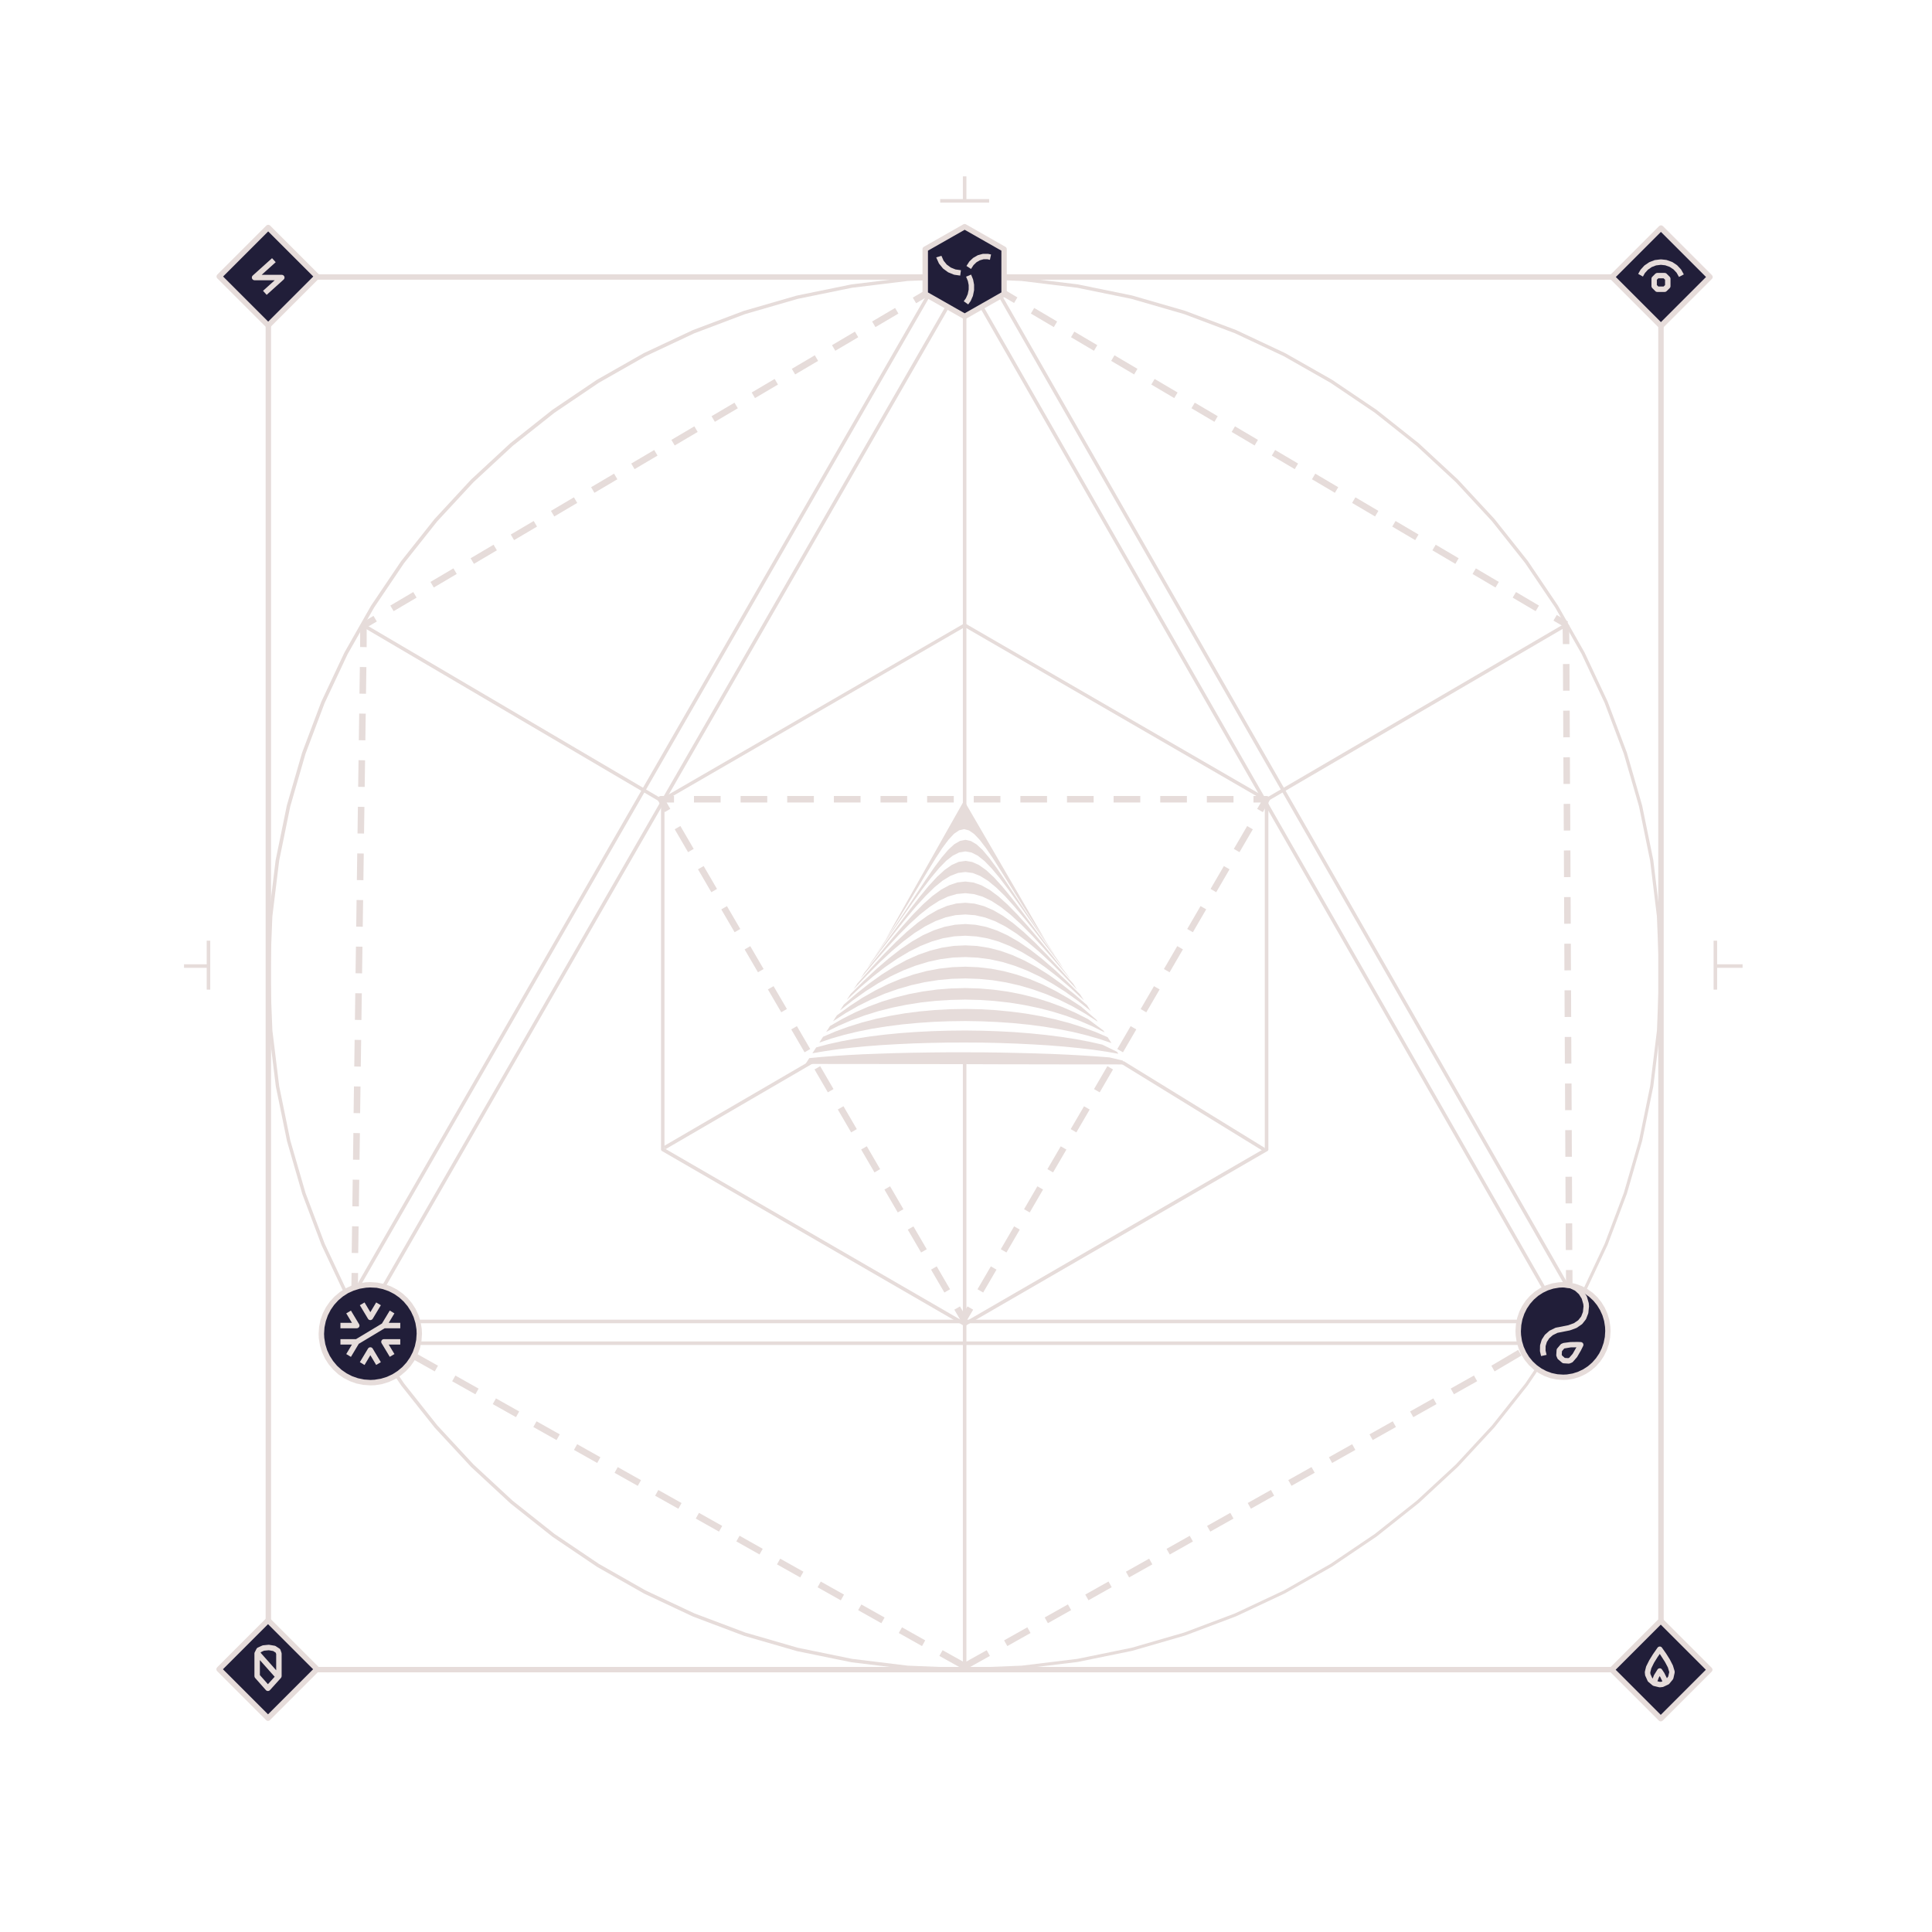 <?xml version="1.0" encoding="UTF-8"?> <svg xmlns="http://www.w3.org/2000/svg" xmlns:xlink="http://www.w3.org/1999/xlink" version="1.1" id="Слой_1" x="0px" y="0px" viewBox="0 0 355.15 355.15" style="enable-background:new 0 0 355.15 355.15;" xml:space="preserve"> <style type="text/css"> .st0{fill:#E6DCDA;} .st1{fill:none;} .st2{fill-rule:evenodd;clip-rule:evenodd;fill:#E6DCDA;} .st3{fill-rule:evenodd;clip-rule:evenodd;fill:#211E39;} </style> <g> <rect x="66.83" y="246.59" class="st0" width="220.5" height="0.65"></rect> </g> <g> <rect x="93.84" y="99.27" transform="matrix(0.507 -0.862 0.862 0.507 -66.467 145.813)" class="st0" width="0.65" height="63.41"></rect> </g> <g> <rect x="228.48" y="130.65" transform="matrix(0.863 -0.504 0.504 0.863 -30.521 149.233)" class="st0" width="63.69" height="0.65"></rect> </g> <g> <rect x="236.5" y="36.28" transform="matrix(0.868 -0.497 0.497 0.868 -41.699 137.169)" class="st0" width="0.65" height="221.28"></rect> </g> <g> <path class="st0" d="M305.33,307.42h-256c-0.28,0-0.5-0.22-0.5-0.5v-256c0-0.28,0.22-0.5,0.5-0.5h256c0.28,0,0.5,0.22,0.5,0.5v256 C305.83,307.19,305.6,307.42,305.33,307.42z M49.83,306.42h255v-255h-255V306.42z"></path> </g> <g> <path class="st0" d="M177.34,307.24l-10.52-0.42l-10.29-1.25l-10.02-2.05l-9.72-2.81l-9.39-3.54l-9.02-4.24l-8.62-4.9l-8.19-5.53 l-7.73-6.13l-7.23-6.7l-6.7-7.23l-6.13-7.72l-5.53-8.19l-4.9-8.62l-4.24-9.02l-3.54-9.39l-2.81-9.72l-2.05-10.02l-1.26-10.29 L49,178.93c0-0.01,0-0.02,0-0.03l0.42-10.5l1.25-10.29l2.05-10.02l2.81-9.72l3.54-9.39l4.24-9.02l4.9-8.62l5.53-8.19l6.13-7.73 l6.69-7.23l7.23-6.7l7.72-6.13l8.19-5.53l8.62-4.9l9.02-4.24l9.39-3.54l9.72-2.81l10.02-2.05l10.29-1.26l10.52-0.43l10.52,0.42 l10.29,1.25l10.02,2.05l9.72,2.81l9.39,3.54l9.02,4.24l8.62,4.9l8.19,5.53l7.73,6.13l7.23,6.69l6.7,7.23l6.13,7.72l5.53,8.19 l4.9,8.62l4.24,9.02l3.54,9.39l2.81,9.72l2.05,10.02l1.25,10.29l0.43,10.52l-0.42,10.52l-1.25,10.29l-2.05,10.02l-2.81,9.72 l-3.54,9.39l-4.24,9.02l-4.9,8.62l-5.53,8.19l-6.13,7.73l-6.7,7.23l-7.23,6.7l-7.72,6.13l-8.19,5.53l-8.62,4.9l-9.02,4.24 l-9.39,3.54l-9.72,2.81l-10.02,2.05l-10.29,1.25L177.34,307.24z M49.65,178.92l0.42,10.49l1.25,10.24l2.04,9.97l2.8,9.67l3.53,9.34 l4.22,8.98l4.88,8.58l5.51,8.15l6.1,7.69l6.66,7.19l7.19,6.66l7.69,6.1l8.15,5.5l8.58,4.88l8.98,4.22l9.34,3.52l9.67,2.8l9.97,2.04 l10.24,1.25l10.47,0.42l10.47-0.42l10.24-1.25l9.97-2.04l9.67-2.8l9.34-3.52l8.98-4.22l8.58-4.88l8.15-5.51l7.69-6.1l7.19-6.66 l6.66-7.19l6.1-7.69l5.5-8.15l4.88-8.58l4.22-8.98l3.52-9.34l2.8-9.67l2.04-9.97l1.25-10.24L305,178.9l-0.42-10.47l-1.25-10.24 l-2.04-9.97l-2.8-9.67l-3.52-9.34l-4.22-8.98l-4.88-8.58l-5.51-8.15l-6.1-7.69l-6.66-7.19l-7.19-6.66l-7.69-6.1l-8.15-5.5 l-8.58-4.88l-8.98-4.22l-9.34-3.52l-9.67-2.8l-9.97-2.04l-10.24-1.25l-10.47-0.42l-10.47,0.42l-10.24,1.25l-9.97,2.04l-9.67,2.8 l-9.34,3.53l-8.98,4.22l-8.58,4.88l-8.15,5.51l-7.69,6.1l-7.19,6.66l-6.66,7.19l-6.1,7.69l-5.5,8.15l-4.88,8.58l-4.22,8.98 l-3.52,9.34l-2.8,9.67l-2.04,9.97l-1.25,10.24L49.65,178.92z"></path> </g> <g> <path class="st0" d="M287.33,243.24H66.83c-0.12,0-0.22-0.06-0.28-0.16c-0.06-0.1-0.06-0.22,0-0.33l110.47-192 c0.06-0.1,0.17-0.16,0.28-0.16c0,0,0,0,0,0c0.12,0,0.22,0.06,0.28,0.16l110.03,192c0.06,0.1,0.06,0.22,0,0.32 C287.55,243.18,287.44,243.24,287.33,243.24z M67.39,242.59h219.38L177.3,51.57L67.39,242.59z"></path> </g> <g> <rect x="6.81" y="146.09" transform="matrix(0.499 -0.867 0.867 0.499 -67.97 175.306)" class="st0" width="221.53" height="0.65"></rect> </g> <g> <g> <rect x="66.66" y="113.71" transform="matrix(0.862 -0.508 0.508 0.862 -48.635 50.275)" class="st0" width="2.4" height="1.2"></rect> </g> <g> <path class="st0" d="M72.36,112.35l-0.61-1.03l4.22-2.49l0.61,1.03L72.36,112.35z M79.74,108l-0.61-1.03l4.22-2.49l0.61,1.03 L79.74,108z M87.12,103.65l-0.61-1.03l4.22-2.49l0.61,1.03L87.12,103.65z M94.5,99.29l-0.61-1.03l4.22-2.49l0.61,1.03L94.5,99.29z M101.89,94.94l-0.61-1.03l4.22-2.49l0.61,1.03L101.89,94.94z M109.27,90.59l-0.61-1.03l4.22-2.49l0.61,1.03L109.27,90.59z M116.65,86.24l-0.61-1.03l4.22-2.49l0.61,1.03L116.65,86.24z M124.03,81.89l-0.61-1.03l4.22-2.49l0.61,1.03L124.03,81.89z M131.41,77.54l-0.61-1.03l4.22-2.49l0.61,1.03L131.41,77.54z M138.79,73.18l-0.61-1.03l4.22-2.49l0.61,1.03L138.79,73.18z M146.17,68.83l-0.61-1.03l4.22-2.49l0.61,1.03L146.17,68.83z M153.55,64.48l-0.61-1.03l4.22-2.49l0.61,1.03L153.55,64.48z M160.93,60.13l-0.61-1.03l4.22-2.49l0.61,1.03L160.93,60.13z"></path> </g> <g> <rect x="167.84" y="54.05" transform="matrix(0.862 -0.508 0.508 0.862 -4.341 93.382)" class="st0" width="2.4" height="1.2"></rect> </g> </g> <g> <g> <rect x="185.01" y="53.45" transform="matrix(0.508 -0.862 0.862 0.508 44.285 186.807)" class="st0" width="1.2" height="2.4"></rect> </g> <g> <path class="st0" d="M282.29,112.35l-4.22-2.49l0.61-1.03l4.22,2.49L282.29,112.35z M274.91,108l-4.22-2.49l0.61-1.03l4.22,2.49 L274.91,108z M267.53,103.65l-4.22-2.49l0.61-1.03l4.22,2.49L267.53,103.65z M260.15,99.29l-4.22-2.49l0.61-1.03l4.22,2.49 L260.15,99.29z M252.77,94.94l-4.22-2.49l0.61-1.03l4.22,2.49L252.77,94.94z M245.39,90.59l-4.22-2.49l0.61-1.03l4.22,2.49 L245.39,90.59z M238.01,86.24l-4.22-2.49l0.61-1.03l4.22,2.49L238.01,86.24z M230.63,81.89l-4.22-2.49l0.61-1.03l4.22,2.49 L230.63,81.89z M223.24,77.54l-4.22-2.49l0.61-1.03l4.22,2.49L223.24,77.54z M215.86,73.18l-4.22-2.49l0.61-1.03l4.22,2.49 L215.86,73.18z M208.48,68.83l-4.22-2.49l0.61-1.03l4.22,2.49L208.48,68.83z M201.1,64.48l-4.22-2.49l0.61-1.03l4.22,2.49 L201.1,64.48z M193.72,60.13l-4.22-2.49l0.61-1.03l4.22,2.49L193.72,60.13z"></path> </g> <g> <rect x="286.19" y="113.11" transform="matrix(0.508 -0.862 0.862 0.508 42.678 303.316)" class="st0" width="1.2" height="2.4"></rect> </g> </g> <g> <g> <polygon class="st0" points="173.27,303.35 177.83,305.89 177.24,306.94 172.68,304.4 "></polygon> </g> <g> <path class="st0" d="M76.24,248.65l4.27,2.4l-0.59,1.05l-4.27-2.4L76.24,248.65z M83.71,252.86l4.27,2.4l-0.59,1.05l-4.27-2.4 L83.71,252.86z M91.17,257.06l4.27,2.4l-0.59,1.05l-4.27-2.4L91.17,257.06z M98.63,261.27l4.27,2.4l-0.59,1.05l-4.27-2.4 L98.63,261.27z M106.1,265.48l4.27,2.4l-0.59,1.05l-4.27-2.4L106.1,265.48z M113.56,269.69l4.27,2.4l-0.59,1.05l-4.27-2.4 L113.56,269.69z M121.02,273.9l4.27,2.4l-0.59,1.05l-4.27-2.4L121.02,273.9z M128.49,278.1l4.27,2.4l-0.59,1.05l-4.27-2.4 L128.49,278.1z M135.95,282.31l4.26,2.4l-0.59,1.04l-4.26-2.4L135.95,282.31z M143.42,286.52l4.27,2.4l-0.59,1.05l-4.27-2.4 L143.42,286.52z M150.88,290.73l4.27,2.4l-0.59,1.05l-4.27-2.4L150.88,290.73z M158.34,294.94l4.27,2.4l-0.59,1.05l-4.27-2.4 L158.34,294.94z M165.81,299.14l4.27,2.4l-0.59,1.05l-4.27-2.4L165.81,299.14z"></path> </g> <g> <rect x="71.1" y="245.58" transform="matrix(0.491 -0.871 0.871 0.491 -178.48 188.054)" class="st0" width="1.2" height="2.4"></rect> </g> </g> <g> <g> <polygon class="st0" points="287.29,118.4 287.24,114.92 288.44,114.91 288.49,118.4 "></polygon> </g> <g> <path class="st0" d="M287.83,229.79l-0.02-4.9l1.2-0.01l0.02,4.9L287.83,229.79z M287.79,221.22l-0.02-4.9l1.2-0.01l0.02,4.9 L287.79,221.22z M287.75,212.65l-0.02-4.9l1.2-0.01l0.02,4.9L287.75,212.65z M287.71,204.08l-0.02-4.9l1.2-0.01l0.02,4.9 L287.71,204.08z M287.66,195.52l-0.02-4.9l1.2-0.01l0.02,4.9L287.66,195.52z M287.62,186.95l-0.02-4.9l1.2-0.01l0.02,4.9 L287.62,186.95z M287.58,178.38l-0.02-4.9l1.2-0.01l0.02,4.9L287.58,178.38z M287.54,169.81l-0.02-4.9l1.2-0.01l0.02,4.9 L287.54,169.81z M287.5,161.24l-0.02-4.9l1.2-0.01l0.02,4.9L287.5,161.24z M287.46,152.68l-0.02-4.9l1.2-0.01l0.02,4.9 L287.46,152.68z M287.41,144.11l-0.02-4.9l1.2-0.01l0.02,4.9L287.41,144.11z M287.37,135.54l-0.02-4.9l1.2-0.01l0.02,4.9 L287.37,135.54z M287.33,126.97l-0.02-4.9l1.2-0.01l0.02,4.9L287.33,126.97z"></path> </g> <g> <rect x="287.86" y="233.46" transform="matrix(1 -4.926008e-03 4.926008e-03 1 -1.152 1.424)" class="st0" width="1.2" height="2.4"></rect> </g> </g> <g> <g> <polygon class="st0" points="66.2,118.94 66.21,114.91 67.41,114.93 67.4,118.96 "></polygon> </g> <g> <path class="st0" d="M64.65,230.32l0.07-4.9l1.2,0.02l-0.07,4.9L64.65,230.32z M64.77,221.75l0.07-4.9l1.2,0.02l-0.07,4.9 L64.77,221.75z M64.89,213.18l0.07-4.9l1.2,0.02l-0.07,4.9L64.89,213.18z M65,204.61l0.07-4.9l1.2,0.02l-0.07,4.9L65,204.61z M65.12,196.05l0.07-4.9l1.2,0.02l-0.07,4.9L65.12,196.05z M65.24,187.48l0.07-4.9l1.2,0.02l-0.07,4.9L65.24,187.48z M65.36,178.91l0.07-4.9l1.2,0.02l-0.07,4.9L65.36,178.91z M65.48,170.34l0.07-4.9l1.2,0.02l-0.07,4.9L65.48,170.34z M65.6,161.78 l0.07-4.9l1.2,0.02l-0.07,4.9L65.6,161.78z M65.72,153.21l0.07-4.9l1.2,0.02l-0.07,4.9L65.72,153.21z M65.84,144.64l0.07-4.9 l1.2,0.02l-0.07,4.9L65.84,144.64z M65.96,136.07l0.07-4.9l1.2,0.02l-0.07,4.9L65.96,136.07z M66.08,127.51l0.07-4.9l1.2,0.02 l-0.07,4.9L66.08,127.51z"></path> </g> <g> <rect x="63.98" y="234.6" transform="matrix(0.014 -1 1 0.014 -170.902 297.093)" class="st0" width="2.4" height="1.2"></rect> </g> </g> <g> <g> <polygon class="st0" points="181.38,303.35 176.83,305.89 177.42,306.94 181.97,304.4 "></polygon> </g> <g> <path class="st0" d="M279.67,249.19l-4.93,2.91l-0.59-1.05l4.93-2.91L279.67,249.19z M271.54,253.9l-4.27,2.4l-0.59-1.05l4.27-2.4 L271.54,253.9z M264.07,258.11l-4.27,2.4l-0.59-1.05l4.27-2.4L264.07,258.11z M256.61,262.32l-4.27,2.4l-0.59-1.05l4.27-2.4 L256.61,262.32z M249.15,266.53l-4.27,2.4l-0.59-1.05l4.27-2.4L249.15,266.53z M241.68,270.73l-4.27,2.4l-0.59-1.05l4.27-2.4 L241.68,270.73z M234.22,274.94l-4.27,2.4l-0.59-1.05l4.27-2.4L234.22,274.94z M226.75,279.15l-4.27,2.4l-0.59-1.05l4.27-2.4 L226.75,279.15z M219.29,283.36l-4.26,2.4l-0.59-1.04l4.26-2.4L219.29,283.36z M211.83,287.57l-4.27,2.4l-0.59-1.05l4.27-2.4 L211.83,287.57z M204.36,291.77l-4.27,2.4l-0.59-1.05l4.27-2.4L204.36,291.77z M196.9,295.98l-4.27,2.4l-0.59-1.05l4.27-2.4 L196.9,295.98z M189.44,300.19l-4.27,2.4l-0.59-1.05l4.27-2.4L189.44,300.19z"></path> </g> </g> <g> <rect x="177" y="50.92" class="st0" width="0.65" height="97.68"></rect> </g> <g> <rect x="177" y="195.42" class="st0" width="0.65" height="111.5"></rect> </g> <g> <path class="st1" d="M177.33,243.42"></path> </g> <g> <path class="st1" d="M232.83,147.04"></path> </g> <g> <path class="st0" d="M177.33,243.74c-0.06,0-0.11-0.01-0.16-0.04l-55.5-32.12c-0.1-0.06-0.16-0.17-0.16-0.28v-64.25 c0-0.12,0.06-0.22,0.16-0.28l55.5-32.12c0.1-0.06,0.22-0.06,0.33,0l55.5,32.12c0.1,0.06,0.16,0.17,0.16,0.28v64.25 c0,0.12-0.06,0.22-0.16,0.28l-55.5,32.12C177.44,243.73,177.38,243.74,177.33,243.74z M122.15,211.1l55.18,31.94l55.17-31.94 v-63.88l-55.17-31.94l-55.18,31.94V211.1z"></path> </g> <g> <rect x="119.99" y="202.78" transform="matrix(0.864 -0.503 0.503 0.864 -83.687 95.859)" class="st0" width="31.82" height="0.65"></rect> </g> <g> <rect x="219" y="188.15" transform="matrix(0.524 -0.852 0.852 0.524 -68.864 283.598)" class="st0" width="0.65" height="30.53"></rect> </g> <polygon class="st2" points="156.36,182.72 156.13,183.08 155.89,183.44 155.67,183.8 158.09,181.55 160.44,179.54 162.71,177.77 164.93,176.24 167.1,174.94 169.22,173.88 171.31,173.06 173.37,172.47 175.42,172.12 177.46,172.01 179.49,172.14 181.54,172.5 183.6,173.09 185.69,173.93 187.82,175 189.98,176.3 192.2,177.85 194.48,179.62 196.83,181.64 199.25,183.88 199.02,183.53 198.79,183.17 198.55,182.8 196.1,180.35 193.76,178.16 191.51,176.22 189.35,174.54 187.26,173.12 185.23,171.95 183.24,171.04 181.3,170.39 179.37,170 177.46,169.86 175.55,169.99 173.63,170.37 171.68,171.01 169.69,171.9 167.66,173.06 165.57,174.47 163.41,176.15 161.16,178.08 158.81,180.27 "></polygon> <polygon class="st2" points="157.63,180.76 157.4,181.12 157.16,181.48 156.93,181.83 159.41,179.22 161.75,176.88 163.97,174.81 166.09,173.03 168.12,171.51 170.07,170.28 171.97,169.32 173.82,168.64 175.64,168.23 177.45,168.1 179.26,168.24 181.08,168.66 182.94,169.35 184.83,170.32 186.79,171.57 188.82,173.09 190.94,174.88 193.16,176.95 195.51,179.3 197.98,181.92 197.75,181.56 197.52,181.2 197.29,180.84 194.78,178.02 192.44,175.49 190.25,173.26 188.19,171.33 186.23,169.69 184.37,168.35 182.58,167.31 180.84,166.56 179.14,166.11 177.46,165.95 175.78,166.09 174.08,166.53 172.34,167.27 170.55,168.3 168.68,169.63 166.73,171.26 164.66,173.19 162.47,175.41 160.13,177.94 "></polygon> <polygon class="st2" points="160.72,176.89 163.05,174.22 165.22,171.86 167.24,169.82 169.13,168.1 170.92,166.69 172.63,165.59 174.27,164.81 175.87,164.34 177.45,164.19 179.03,164.36 180.63,164.83 182.27,165.62 183.98,166.73 185.77,168.15 187.66,169.88 189.69,171.93 191.85,174.29 194.19,176.97 196.72,179.96 196.48,179.6 193.47,175.69 191.14,172.83 189,170.31 187.03,168.13 185.21,166.28 183.52,164.76 181.92,163.58 180.39,162.73 178.91,162.22 177.46,162.05 176,162.21 174.53,162.71 173,163.54 171.4,164.71 169.7,166.22 167.88,168.06 165.92,170.24 163.78,172.75 161.45,175.6 158.89,178.79 158.43,179.51 158.2,179.87 "></polygon> <polygon class="st2" points="160.16,176.83 159.93,177.19 159.69,177.55 159.47,177.91 162.04,174.55 164.37,171.56 166.48,168.91 168.4,166.62 170.16,164.69 171.78,163.1 173.29,161.87 174.72,161 176.1,160.47 177.45,160.3 178.81,160.48 180.18,161.02 181.62,161.91 183.13,163.15 184.76,164.74 186.51,166.69 188.44,168.98 190.55,171.63 192.88,174.64 195.45,177.99 195.22,177.63 194.99,177.27 194.75,176.91 192.17,173.38 189.85,170.21 187.78,167.42 185.91,164.99 184.23,162.94 182.7,161.26 181.28,159.95 179.96,159.01 178.7,158.45 177.47,158.25 176.24,158.43 174.98,158.98 173.65,159.91 172.24,161.2 170.7,162.87 169.02,164.91 167.15,167.33 165.07,170.12 162.75,173.29 "></polygon> <polygon class="st2" points="163.34,172.24 165.65,168.93 167.7,166.02 169.52,163.49 171.15,161.35 172.61,159.6 173.93,158.24 175.16,157.28 176.32,156.7 177.45,156.51 178.58,156.71 179.75,157.3 180.98,158.28 182.3,159.65 183.76,161.4 185.39,163.55 187.21,166.09 189.26,169.01 191.58,172.32 194.19,176.03 193.95,175.67 193.73,175.31 193.49,174.95 190.86,171.05 188.55,167.56 186.53,164.48 184.76,161.81 183.22,159.55 181.85,157.7 180.63,156.25 179.52,155.22 178.47,154.6 177.47,154.38 176.47,154.58 175.42,155.19 174.31,156.21 173.09,157.64 171.72,159.48 170.17,161.73 168.4,164.4 166.38,167.47 164.06,170.96 161.43,174.86 161.19,175.22 160.96,175.58 160.73,175.94 "></polygon> <polygon class="st2" points="177.22,147.17 162.71,172.85 164.61,169.87 166.87,166.21 168.83,162.97 170.52,160.16 171.98,157.79 173.25,155.85 174.37,154.35 175.37,153.27 176.31,152.63 177.21,152.42 178.12,152.65 179.07,153.3 180.1,154.39 181.25,155.9 182.57,157.85 184.08,160.23 185.84,163.04 187.87,166.29 190.22,169.96 192.92,174.06 192.69,173.7 192.46,173.35 192.23,172.98 "></polygon> <polygon class="st2" points="162.71,172.85 162.24,173.59 162.46,173.26 162.69,172.9 "></polygon> <polygon class="st2" points="162.24,173.59 162.23,173.62 162,173.98 "></polygon> <polygon class="st2" points="150.96,194.3 148.77,194.51 148.54,194.86 148.31,195.22 148.08,195.58 159.85,195.59 165.73,195.6 171.59,195.61 177.46,195.62 183.32,195.64 189.19,195.65 195.06,195.66 206.84,195.67 206.61,195.31 206.38,194.95 203.96,194.38 201.55,194.19 198.96,194.02 196.2,193.87 193.29,193.74 190.27,193.64 187.15,193.56 183.96,193.49 180.72,193.45 177.45,193.44 174.19,193.44 170.95,193.47 167.76,193.52 164.64,193.59 161.62,193.69 158.71,193.8 155.95,193.94 153.36,194.11 "></polygon> <polygon class="st2" points="151.54,193.24 153.94,192.89 156.51,192.59 159.22,192.33 162.07,192.11 165.02,191.94 168.05,191.8 171.15,191.71 174.3,191.65 177.46,191.64 180.62,191.66 183.76,191.73 186.86,191.84 189.9,191.99 192.85,192.17 195.69,192.4 198.41,192.67 200.98,192.97 203.37,193.32 205.58,193.71 205.34,193.35 202.64,192.03 200.23,191.49 197.69,191.01 195.03,190.6 192.26,190.25 189.4,189.96 186.48,189.73 183.5,189.57 180.49,189.47 177.46,189.43 174.43,189.46 171.41,189.55 168.44,189.7 165.51,189.91 162.65,190.19 159.89,190.53 157.22,190.94 154.68,191.41 152.28,191.94 150.04,192.54 149.57,193.26 149.34,193.62 "></polygon> <polygon class="st2" points="150.84,191.3 150.61,191.66 152.85,190.9 155.22,190.22 157.73,189.62 160.34,189.1 163.05,188.67 165.84,188.31 168.69,188.04 171.59,187.84 174.52,187.73 177.46,187.69 180.4,187.74 183.33,187.87 186.23,188.07 189.08,188.36 191.87,188.72 194.57,189.17 197.19,189.69 199.69,190.3 202.07,190.98 204.31,191.74 204.08,191.38 203.85,191.03 203.61,190.66 201.33,189.68 198.94,188.81 196.46,188.03 193.89,187.36 191.26,186.79 188.57,186.32 185.83,185.96 183.06,185.69 180.27,185.53 177.46,185.47 174.65,185.52 171.86,185.67 169.08,185.92 166.35,186.27 163.66,186.73 161.02,187.29 158.46,187.96 155.98,188.73 153.59,189.6 151.3,190.58 151.07,190.94 "></polygon> <polygon class="st2" points="154.16,188.56 156.53,187.54 158.97,186.65 161.49,185.87 164.06,185.22 166.68,184.69 169.34,184.27 172.03,183.98 174.74,183.81 177.46,183.75 180.18,183.82 182.89,184.01 185.58,184.31 188.24,184.74 190.86,185.28 193.43,185.94 195.94,186.72 198.39,187.62 200.76,188.64 203.05,189.78 202.81,189.42 200.05,187.36 197.69,186.17 195.28,185.11 192.82,184.2 190.32,183.42 187.79,182.78 185.23,182.28 182.65,181.93 180.06,181.71 177.46,181.63 174.86,181.7 172.27,181.9 169.69,182.25 167.13,182.73 164.6,183.36 162.1,184.13 159.64,185.04 157.23,186.09 154.87,187.28 152.57,188.61 152.11,189.33 151.87,189.69 "></polygon> <polygon class="st2" points="153.37,187.37 153.14,187.73 155.46,186.23 157.82,184.88 160.21,183.7 162.62,182.67 165.06,181.81 167.52,181.1 169.99,180.55 172.47,180.16 174.96,179.93 177.46,179.86 179.96,179.95 182.45,180.19 184.93,180.59 187.4,181.15 189.86,181.87 192.3,182.74 194.71,183.77 197.1,184.96 199.45,186.31 201.78,187.81 201.55,187.46 198.73,185.03 196.38,183.5 194.02,182.15 191.66,180.97 189.3,179.98 186.93,179.17 184.57,178.53 182.2,178.08 179.83,177.8 177.46,177.7 175.09,177.79 172.72,178.05 170.36,178.49 167.99,179.12 165.62,179.92 163.26,180.9 160.9,182.07 158.54,183.41 156.19,184.94 153.84,186.65 153.6,187.01 "></polygon> <polygon class="st2" points="154.63,185.41 154.4,185.76 156.78,183.89 159.13,182.21 161.46,180.73 163.78,179.45 166.08,178.37 168.37,177.49 170.65,176.8 172.92,176.31 175.19,176.02 177.46,175.93 179.72,176.04 181.99,176.34 184.27,176.84 186.55,177.54 188.84,178.43 191.14,179.52 193.45,180.81 195.79,182.29 198.14,183.97 200.51,185.85 200.28,185.49 200.05,185.13 199.82,184.77 197.42,182.69 195.07,180.83 192.77,179.18 190.5,177.75 188.28,176.55 186.08,175.56 183.9,174.78 181.75,174.23 179.6,173.89 177.46,173.78 175.32,173.88 173.18,174.2 171.02,174.74 168.84,175.5 166.64,176.48 164.42,177.68 162.15,179.1 159.85,180.74 157.5,182.6 155.1,184.68 154.86,185.05 "></polygon> <polygon class="st3" points="295.58,244.67 295.55,243.91 295.37,242.76 295.04,241.65 294.58,240.62 294,239.67 293.3,238.81 292.5,238.05 291.61,237.4 290.63,236.88 289.59,236.49 288.48,236.25 287.33,236.17 286.6,236.2 285.47,236.38 284.4,236.72 283.4,237.19 282.47,237.79 281.64,238.51 280.9,239.34 280.27,240.26 279.77,241.26 279.39,242.34 279.16,243.48 279.08,244.67 279.11,245.42 279.29,246.58 279.61,247.68 280.07,248.71 280.65,249.67 281.35,250.53 282.15,251.29 283.05,251.93 284.02,252.46 285.07,252.84 286.17,253.08 287.33,253.17 288.06,253.13 289.18,252.95 290.25,252.62 291.25,252.14 292.18,251.54 293.02,250.82 293.75,250 294.38,249.08 294.89,248.07 295.26,246.99 295.5,245.86 "></polygon> <g> <path class="st0" d="M287.35,253.67l-1.21-0.08l-1.18-0.25l-1.11-0.41l-1.04-0.55l-0.95-0.68l-0.85-0.8l-0.74-0.91l-0.62-1.01 l-0.49-1.09l-0.35-1.16l-0.19-1.22l-0.04-0.81l0.08-1.24l0.24-1.21l0.39-1.14l0.53-1.06l0.66-0.98l0.78-0.88l0.88-0.76l0.98-0.64 l1.06-0.51l1.13-0.36l1.19-0.2l0.79-0.04l1.21,0.08l1.18,0.25l1.11,0.41l1.04,0.55l0.95,0.68l0.85,0.8l0.74,0.91l0.62,1.01 l0.49,1.09l0.35,1.16l0.19,1.22l0.04,0.81c0,0.02,0,0.04,0,0.05l-0.08,1.19l-0.24,1.21l-0.39,1.14l-0.53,1.07l-0.66,0.98 l-0.78,0.88l-0.88,0.76l-0.98,0.64l-1.06,0.51l-1.13,0.36l-1.19,0.2L287.35,253.67z M287.29,236.67l-0.67,0.03l-1.07,0.18l-1,0.32 l-0.94,0.45l-0.87,0.57l-0.78,0.68l-0.69,0.78l-0.59,0.87l-0.47,0.95l-0.35,1.02l-0.21,1.08l-0.07,1.12l0.03,0.7l0.17,1.1 l0.31,1.04l0.44,0.97l0.55,0.9l0.66,0.81l0.76,0.71l0.84,0.6l0.92,0.49l0.98,0.36l1.04,0.22l1.08,0.07l0.67-0.03l1.07-0.18l1-0.32 l0.94-0.45l0.87-0.57l0.78-0.68l0.69-0.78l0.59-0.87l0.47-0.95l0.35-1.02l0.22-1.08l0.07-1.09l-0.03-0.73l-0.17-1.1l-0.31-1.04 l-0.44-0.97l-0.55-0.9l-0.66-0.81l-0.76-0.71l-0.84-0.6l-0.92-0.49l-0.98-0.36l-1.04-0.22L287.29,236.67z"></path> </g> <g> <path class="st0" d="M288.38,250.67c-0.01,0-0.02,0-0.03,0l-0.92-0.06c-0.11-0.01-0.21-0.05-0.29-0.12l-0.72-0.61 c-0.06-0.05-0.11-0.11-0.14-0.19l-0.16-0.38c-0.03-0.07-0.04-0.15-0.04-0.22l0.06-0.93c0.01-0.11,0.05-0.21,0.12-0.29l0.61-0.72 c0.05-0.06,0.12-0.11,0.19-0.14l0.29-0.12c0.04-0.02,0.08-0.03,0.12-0.03l1.21-0.16l1.31-0.02l0.6,0.02 c0.17,0.01,0.32,0.1,0.41,0.24s0.1,0.32,0.03,0.47l-0.44,0.88l-0.69,1.18l-0.76,0.87c-0.05,0.06-0.11,0.1-0.18,0.13l-0.38,0.16 C288.52,250.65,288.45,250.67,288.38,250.67z M287.65,249.62l0.64,0.04l0.17-0.07l0.63-0.71l0.69-1.21l-1.02,0.01l-1.21,0.2 l-0.42,0.5l-0.04,0.65l0.07,0.16L287.65,249.62z"></path> </g> <g> <path class="st0" d="M283.29,249.28l-0.2-0.85c-0.01-0.04-0.01-0.08-0.01-0.12l0.02-0.95c0-0.05,0.01-0.09,0.02-0.14l0.27-0.89 c0.01-0.04,0.03-0.09,0.06-0.13l0.51-0.79c0.03-0.04,0.06-0.07,0.09-0.1l0.75-0.66c0.03-0.03,0.07-0.05,0.11-0.07l0.98-0.48 c0.04-0.02,0.07-0.03,0.11-0.04l2.29-0.45l1.04-0.38l0.79-0.54l0.54-0.68l0.32-0.83l0.11-1.03l-0.04-0.42l-0.29-1l-0.52-0.83 l-0.72-0.65l-0.88-0.42l-1.07-0.16l0.15-0.99l1.15,0.17c0.05,0.01,0.1,0.02,0.14,0.04l1.01,0.48c0.04,0.02,0.08,0.05,0.12,0.08 l0.83,0.74c0.04,0.03,0.07,0.07,0.09,0.11l0.6,0.95c0.03,0.04,0.04,0.08,0.06,0.13l0.32,1.11c0.01,0.03,0.02,0.07,0.02,0.1 l0.04,0.56l-0.12,1.19c0,0.04-0.01,0.08-0.03,0.12l-0.37,0.96c-0.02,0.05-0.04,0.09-0.07,0.13l-0.63,0.8 c-0.03,0.04-0.07,0.07-0.11,0.1l-0.9,0.62c-0.04,0.02-0.07,0.04-0.11,0.06l-1.18,0.43l-2.27,0.45l-0.87,0.43l-0.65,0.57l-0.44,0.68 l-0.23,0.76l-0.01,0.82l0.19,0.79L283.29,249.28z"></path> </g> <rect x="298.74" y="300.53" transform="matrix(0.707 -0.707 0.707 0.707 -127.644 305.639)" class="st3" width="12.73" height="12.73"></rect> <g> <path class="st0" d="M305.29,316.44c-0.13,0-0.26-0.05-0.35-0.15l-9-9c-0.2-0.2-0.2-0.51,0-0.71l9-9c0.2-0.2,0.51-0.2,0.71,0l9,9 c0.2,0.2,0.2,0.51,0,0.71l-9,9C305.54,316.39,305.42,316.44,305.29,316.44z M297,306.94l8.29,8.29l8.29-8.29l-8.29-8.29L297,306.94 z"></path> </g> <path class="st0" d="M307.83,307.17l-0.31-1.02l-0.58-1.13l-0.66-1.05l-0.77-1.09c-0.09-0.13-0.24-0.21-0.4-0.21 c-0.16,0-0.31,0.08-0.41,0.21l-0.86,1.23l-0.67,1.09l-0.54,1.08c-0.01,0.03-0.03,0.07-0.04,0.1l-0.22,0.9 c-0.01,0.05-0.02,0.11-0.01,0.17l0.05,0.46c0,0.05,0.01,0.1,0.04,0.15l0.42,0.93c0.03,0.07,0.08,0.13,0.14,0.18l0.77,0.65 c0.06,0.04,0.13,0.08,0.2,0.1l1.01,0.24c0.04,0.01,0.08,0.01,0.12,0.01h0.05l0.45-0.05c0.06,0,0.11-0.02,0.16-0.04l0.92-0.43 c0.07-0.03,0.13-0.08,0.18-0.14l0.64-0.78c0.04-0.06,0.08-0.13,0.1-0.2l0.23-1.02c0.01-0.04,0.01-0.18,0.01-0.23 C307.85,307.24,307.84,307.2,307.83,307.17z M305.58,309.07l-0.15,0.07l-0.29,0.03l-0.46-0.11l0.25-0.68l0.18-0.28l0.47,0.96V309.07 z M306.66,308.19l-0.24,0.3l-0.49-0.98l-0.41-0.61c-0.09-0.14-0.24-0.23-0.41-0.23c-0.17,0-0.32,0.08-0.41,0.21 c-0.01,0.01-0.06,0.08-0.06,0.09l-0.6,0.97l-0.23,0.6l-0.08-0.06l-0.34-0.75l-0.03-0.29l0.19-0.76l0.49-1l0.64-1.03l0.43-0.62 l0.96,1.49l0.53,1l0.25,0.85L306.66,308.19z"></path> <polygon class="st3" points="170.08,45.79 170.08,54.04 177.33,58.17 184.58,54.04 184.58,45.79 177.33,41.67 "></polygon> <g> <path class="st0" d="M177.33,58.67c-0.09,0-0.17-0.02-0.25-0.07l-7.25-4.12c-0.16-0.09-0.25-0.25-0.25-0.43v-8.25 c0-0.18,0.1-0.35,0.25-0.43l7.25-4.13c0.15-0.09,0.34-0.09,0.49,0l7.25,4.13c0.16,0.09,0.25,0.25,0.25,0.43v8.25 c0,0.18-0.1,0.35-0.25,0.43l-7.25,4.12C177.5,58.64,177.41,58.67,177.33,58.67z M170.58,53.75l6.75,3.84l6.75-3.84v-7.67 l-6.75-3.84l-6.75,3.84V53.75z"></path> </g> <g> <path class="st0" d="M177.98,55.96l-0.82-0.58l0.4-0.56l0.33-0.74l0.18-0.85v-0.82l-0.15-0.75l-0.33-0.8l0.92-0.38l0.35,0.85 c0.01,0.03,0.02,0.06,0.03,0.1l0.17,0.9l0,1.02l-0.2,0.99c-0.01,0.03-0.02,0.07-0.03,0.1l-0.37,0.84 c-0.01,0.03-0.03,0.06-0.05,0.09L177.98,55.96z"></path> </g> <g> <path class="st0" d="M178.5,49.44l-0.84-0.55l0.49-0.76c0.02-0.03,0.05-0.06,0.07-0.09l0.63-0.6c0.03-0.03,0.06-0.05,0.1-0.07 l0.73-0.42c0.04-0.02,0.08-0.04,0.12-0.05l0.8-0.22c0.04-0.01,0.09-0.02,0.13-0.02l0.84,0c0-0.01,0.07,0,0.11,0.01l0.5,0.11 l-0.21,0.98l-0.45-0.1l-0.72,0l-0.68,0.19l-0.62,0.36l-0.54,0.52L178.5,49.44z"></path> </g> <g> <path class="st0" d="M176.51,50.66l-1.06-0.15c-0.04-0.01-0.08-0.02-0.12-0.03l-0.98-0.4c-0.04-0.02-0.07-0.04-0.11-0.06 l-0.84-0.62c-0.03-0.02-0.06-0.05-0.09-0.09l-0.66-0.81c-0.03-0.03-0.05-0.07-0.07-0.11l-0.44-0.98c-0.01-0.02-0.03-0.08-0.04-0.1 l0.96-0.28l0.4,0.9l0.58,0.71l0.74,0.54l0.86,0.35l1,0.14L176.51,50.66z"></path> </g> <polygon class="st3" points="77.08,245.17 77.04,244.37 76.85,243.14 76.49,241.98 75.99,240.88 75.36,239.87 74.59,238.96 73.72,238.16 72.75,237.47 71.68,236.92 70.54,236.51 69.34,236.25 68.08,236.17 67.28,236.2 66.05,236.4 64.89,236.75 63.79,237.25 62.78,237.89 61.87,238.65 61.07,239.52 60.38,240.5 59.83,241.56 59.42,242.7 59.16,243.91 59.08,245.17 59.11,245.96 59.31,247.19 59.66,248.36 60.16,249.45 60.8,250.46 61.56,251.37 62.43,252.18 63.41,252.86 64.47,253.42 65.61,253.82 66.82,254.08 68.08,254.17 68.87,254.13 70.1,253.94 71.27,253.58 72.36,253.08 73.37,252.45 74.28,251.68 75.09,250.81 75.77,249.84 76.33,248.77 76.74,247.63 76.99,246.43 "></polygon> <g> <path class="st0" d="M68.1,254.67l-1.32-0.09l-1.27-0.26l-1.21-0.43l-1.13-0.58l-1.03-0.72l-0.92-0.85l-0.81-0.96l-0.68-1.06 l-0.53-1.15l-0.38-1.23l-0.21-1.29l-0.04-0.85l0.09-1.32l0.26-1.27l0.43-1.21l0.58-1.12l0.72-1.03l0.85-0.92l0.96-0.81l1.06-0.68 l1.15-0.53l1.23-0.38l1.29-0.21l0.85-0.04l1.32,0.09l1.27,0.26l1.21,0.43l1.12,0.58l1.03,0.72l0.93,0.85l0.81,0.96l0.68,1.06 l0.53,1.15l0.38,1.23l0.21,1.29l0.04,0.85c0,0.02,0,0.04,0,0.06l-0.09,1.26l-0.26,1.27l-0.43,1.21l-0.58,1.12l-0.72,1.03 l-0.85,0.93l-0.96,0.81l-1.06,0.68l-1.15,0.53l-1.23,0.38l-1.29,0.21L68.1,254.67z M68.04,236.67l-0.74,0.04l-1.17,0.19l-1.1,0.34 L64,237.7l-0.95,0.61l-0.86,0.72l-0.76,0.83l-0.64,0.92l-0.52,1.01l-0.38,1.08l-0.24,1.14l-0.08,1.19l0.04,0.74l0.19,1.17l0.34,1.1 l0.48,1.03l0.61,0.95l0.72,0.86l0.83,0.76l0.92,0.64l1.01,0.52l1.08,0.38l1.14,0.24l1.19,0.08l0.74-0.04l1.17-0.19l1.1-0.34 l1.03-0.48l0.95-0.61l0.86-0.72l0.76-0.83l0.64-0.92l0.52-1.01l0.38-1.08l0.24-1.14l0.08-1.16l-0.03-0.77l-0.19-1.17l-0.34-1.1 l-0.48-1.03l-0.61-0.95l-0.72-0.86l-0.83-0.76l-0.92-0.64l-1.01-0.52l-1.08-0.38l-1.14-0.24L68.04,236.67z"></path> </g> <g> <path class="st0" d="M67.01,250.92l-0.86-0.52l1.5-2.5c0.09-0.15,0.25-0.24,0.43-0.24l0,0c0.18,0,0.34,0.09,0.43,0.24l1.5,2.5 l-0.86,0.51l-1.07-1.79L67.01,250.92z"></path> </g> <g> <path class="st0" d="M68.08,242.67L68.08,242.67c-0.18,0-0.34-0.09-0.43-0.24l-1.5-2.5l0.86-0.51l1.07,1.79l1.07-1.79l0.86,0.51 l-1.5,2.5C68.41,242.57,68.25,242.67,68.08,242.67z"></path> </g> <g> <path class="st0" d="M71.65,249.42l-1.5-2.5c-0.09-0.15-0.1-0.35-0.01-0.5c0.09-0.16,0.25-0.25,0.44-0.25h3v1h-2.12l1.05,1.74 L71.65,249.42z"></path> </g> <g> <path class="st0" d="M65.58,244.17h-3v-1h2.12l-1.05-1.74l0.86-0.51l1.5,2.5c0.09,0.15,0.1,0.35,0.01,0.5 C65.92,244.07,65.76,244.17,65.58,244.17z"></path> </g> <g> <polygon class="st0" points="73.58,243.17 73.58,244.17 70.71,244.17 65.95,247.03 64.51,249.43 63.65,248.91 64.69,247.17 62.58,247.17 62.58,246.17 65.44,246.17 70.21,243.3 71.65,240.91 72.5,241.43 71.46,243.17 "></polygon> </g> <rect x="42.91" y="300.49" transform="matrix(0.707 -0.707 0.707 0.707 -202.547 124.715)" class="st3" width="12.73" height="12.73"></rect> <g> <path class="st0" d="M49.27,316.35c-0.13,0-0.26-0.05-0.35-0.15l-9-9c-0.2-0.2-0.2-0.51,0-0.71l9-9c0.19-0.19,0.52-0.19,0.71,0l9,9 c0.09,0.09,0.15,0.22,0.15,0.35s-0.05,0.26-0.15,0.35l-9,9C49.53,316.3,49.4,316.35,49.27,316.35z M40.98,306.85l8.29,8.29 l8.29-8.29l-8.29-8.29L40.98,306.85z"></path> </g> <g> <path class="st0" d="M51.74,303.81l-0.17-0.49c-0.03-0.11-0.1-0.2-0.19-0.26l-0.69-0.45c-0.06-0.04-0.12-0.07-0.19-0.08l-0.99-0.17 c-0.04-0.01-0.09-0.01-0.14-0.01l-1.02,0.1c-0.06,0.01-0.11,0.03-0.16,0.05l-0.81,0.37c-0.1,0.05-0.18,0.13-0.23,0.23l-0.33,0.64 c-0.04,0.07-0.05,0.15-0.05,0.23v4.14c0,0.12,0.04,0.24,0.12,0.33l1.98,2.24c0.1,0.11,0.23,0.17,0.38,0.17 c0.14,0,0.28-0.06,0.37-0.16l2.02-2.24c0.08-0.1,0.13-0.22,0.13-0.34v-4.14C51.77,303.91,51.76,303.86,51.74,303.81z M47.96,303.71 l0.57-0.27l0.88-0.08l0.81,0.14l0.46,0.3l0.09,0.25v2.99l-2.86-3.22L47.96,303.71z M49.25,309.6l-1.48-1.68v-2.75l2.72,3.06 L49.25,309.6z"></path> </g> <rect x="298.96" y="44.3" transform="matrix(0.707 -0.707 0.707 0.707 53.606 230.745)" class="st3" width="12.73" height="12.73"></rect> <g> <path class="st0" d="M305.33,60.42c-0.13,0-0.26-0.05-0.35-0.15l-9-9c-0.09-0.09-0.15-0.22-0.15-0.35s0.05-0.26,0.15-0.35l9-9 c0.2-0.2,0.51-0.2,0.71,0l9,9c0.09,0.09,0.15,0.22,0.15,0.35s-0.05,0.26-0.15,0.35l-9,9C305.59,60.36,305.46,60.42,305.33,60.42z M297.03,50.92l8.29,8.29l8.29-8.29l-8.29-8.29L297.03,50.92z"></path> </g> <g> <path class="st0" d="M308.64,50.91l-0.44-0.78l-0.57-0.61l-0.7-0.46l-0.81-0.29l-0.81-0.09l-0.89,0.11l-0.8,0.31l-0.69,0.48 l-0.56,0.62l-0.36,0.64l-0.87-0.49l0.39-0.69c0.02-0.03,0.04-0.06,0.06-0.09l0.64-0.71c0.03-0.03,0.06-0.06,0.09-0.08l0.79-0.54 c0.03-0.02,0.07-0.04,0.11-0.06l0.91-0.35c0.04-0.01,0.08-0.02,0.12-0.03l1.01-0.12c0.04,0,0.08,0,0.12,0l0.92,0.1 c0.04,0,0.08,0.01,0.11,0.03l0.93,0.33c0.04,0.01,0.07,0.03,0.11,0.05l0.8,0.53c0.03,0.02,0.06,0.05,0.09,0.08l0.65,0.7 c0.03,0.03,0.05,0.06,0.07,0.1l0.47,0.84L308.64,50.91z"></path> </g> <g> <path class="st0" d="M306.02,53.67h-1.38c-0.13,0-0.26-0.05-0.35-0.15l-0.56-0.56c-0.09-0.09-0.15-0.22-0.15-0.35v-1.38 c0-0.13,0.05-0.26,0.15-0.35l0.56-0.56c0.09-0.09,0.22-0.15,0.35-0.15h1.38c0.13,0,0.26,0.05,0.35,0.15l0.56,0.56 c0.09,0.09,0.15,0.22,0.15,0.35v1.38c0,0.13-0.05,0.26-0.15,0.35l-0.56,0.56C306.28,53.61,306.15,53.67,306.02,53.67z M304.84,52.67h0.97l0.27-0.27v-0.97l-0.27-0.27h-0.97l-0.27,0.27v0.97L304.84,52.67z"></path> </g> <rect x="42.93" y="44.47" transform="matrix(0.707 -0.707 0.707 0.707 -21.505 49.744)" class="st3" width="12.73" height="12.73"></rect> <g> <path class="st0" d="M49.3,60.33c-0.13,0-0.26-0.05-0.35-0.15l-9-9c-0.2-0.2-0.2-0.51,0-0.71l9-9c0.2-0.2,0.51-0.2,0.71,0l9,9 c0.09,0.09,0.15,0.22,0.15,0.35s-0.05,0.26-0.15,0.35l-9,9C49.56,60.28,49.43,60.33,49.3,60.33z M41.01,50.83l8.29,8.29l8.29-8.29 l-8.29-8.29L41.01,50.83z"></path> </g> <polyline class="st3" points="48.46,53.67 51.58,50.86 46.58,50.86 50.12,47.67 "></polyline> <g> <path class="st0" d="M49.02,54.2l-0.67-0.74l2.15-1.94h-3.7c-0.21,0-0.39-0.13-0.47-0.32s-0.02-0.41,0.13-0.55l3.55-3.19l0.67,0.74 l-2.58,2.32h3.7c0.21,0,0.39,0.13,0.47,0.32s0.02,0.41-0.13,0.55L49.02,54.2z"></path> </g> <g> <polygon class="st0" points="38.65,172.92 38.65,181.92 38,181.92 38,177.91 33.83,177.91 33.83,177.26 38,177.26 38,172.92 "></polygon> </g> <g> <polygon class="st0" points="181.83,36.6 181.83,37.25 172.83,37.25 172.83,36.6 177,36.6 177,32.42 177.65,32.42 177.65,36.6 "></polygon> </g> <g> <polygon class="st0" points="320.33,177.26 320.33,177.91 315.65,177.91 315.65,181.92 315,181.92 315,172.92 315.65,172.92 315.65,177.26 "></polygon> </g> <g> <path class="st0" d="M177.16,243.12c-0.21,0-0.41-0.11-0.52-0.3l-1.21-2.07l1.04-0.6l0.69,1.18l0.69-1.18l1.04,0.6l-1.21,2.07 C177.58,243.01,177.38,243.12,177.16,243.12z"></path> </g> <g> <path class="st0" d="M180.73,237.6l-1.04-0.6l2.45-4.21l1.04,0.6L180.73,237.6z M185.01,230.24l-1.04-0.6l2.45-4.21l1.04,0.6 L185.01,230.24z M189.29,222.88l-1.04-0.6l2.45-4.21l1.04,0.6L189.29,222.88z M193.58,215.52l-1.04-0.6l2.45-4.2l1.04,0.6 L193.58,215.52z M197.86,208.16l-1.04-0.6l2.45-4.2l1.04,0.6L197.86,208.16z M202.15,200.8l-1.04-0.6l2.45-4.21l1.04,0.6 L202.15,200.8z M206.43,193.44l-1.04-0.6l2.45-4.21l1.04,0.6L206.43,193.44z M210.72,186.09l-1.04-0.6l2.45-4.21l1.04,0.6 L210.72,186.09z M215,178.73l-1.04-0.6l2.45-4.21l1.04,0.6L215,178.73z M219.28,171.37l-1.04-0.6l2.45-4.21l1.04,0.6L219.28,171.37 z M223.57,164.01l-1.04-0.6l2.45-4.21l1.04,0.6L223.57,164.01z M227.85,156.65l-1.04-0.6l2.45-4.2l1.04,0.6L227.85,156.65z"></path> </g> <g> <path class="st0" d="M232.14,149.29l-1.04-0.6l0.68-1.17h-1.36v-1.2h2.4c0.21,0,0.41,0.11,0.52,0.3c0.11,0.19,0.11,0.42,0,0.6 L232.14,149.29z"></path> </g> <g> <path class="st0" d="M226.75,147.52h-4.9v-1.2h4.9V147.52z M218.18,147.52h-4.9v-1.2h4.9V147.52z M209.61,147.52h-4.9v-1.2h4.9 V147.52z M201.04,147.52h-4.9v-1.2h4.9V147.52z M192.47,147.52h-4.9v-1.2h4.9V147.52z M183.9,147.52H179v-1.2h4.9V147.52z M175.33,147.52h-4.9v-1.2h4.9V147.52z M166.76,147.52h-4.9v-1.2h4.9V147.52z M158.19,147.52h-4.9v-1.2h4.9V147.52z M149.61,147.52 h-4.9v-1.2h4.9V147.52z M141.04,147.52h-4.9v-1.2h4.9V147.52z M132.47,147.52h-4.9v-1.2h4.9V147.52z"></path> </g> <g> <path class="st0" d="M122.19,149.29l-1.21-2.07c-0.11-0.19-0.11-0.41,0-0.6c0.11-0.19,0.31-0.3,0.52-0.3h2.4v1.2h-1.36l0.68,1.17 L122.19,149.29z"></path> </g> <g> <path class="st0" d="M173.6,237.6l-2.45-4.21l1.04-0.6l2.45,4.21L173.6,237.6z M169.32,230.24l-2.45-4.2l1.04-0.6l2.45,4.2 L169.32,230.24z M165.03,222.88l-2.45-4.21l1.04-0.6l2.45,4.21L165.03,222.88z M160.75,215.52l-2.45-4.21l1.04-0.6l2.45,4.21 L160.75,215.52z M156.46,208.16l-2.45-4.21l1.04-0.6l2.45,4.21L156.46,208.16z M152.18,200.8l-2.45-4.21l1.04-0.6l2.45,4.21 L152.18,200.8z M147.9,193.44l-2.45-4.21l1.04-0.6l2.45,4.21L147.9,193.44z M143.61,186.08l-2.45-4.2l1.04-0.6l2.45,4.2 L143.61,186.08z M139.33,178.73l-2.45-4.2l1.04-0.6l2.45,4.2L139.33,178.73z M135.04,171.37l-2.45-4.2l1.04-0.6l2.45,4.2 L135.04,171.37z M130.76,164.01l-2.45-4.21l1.04-0.6l2.45,4.21L130.76,164.01z M126.48,156.65l-2.45-4.21l1.04-0.6l2.45,4.21 L126.48,156.65z"></path> </g> </svg> 